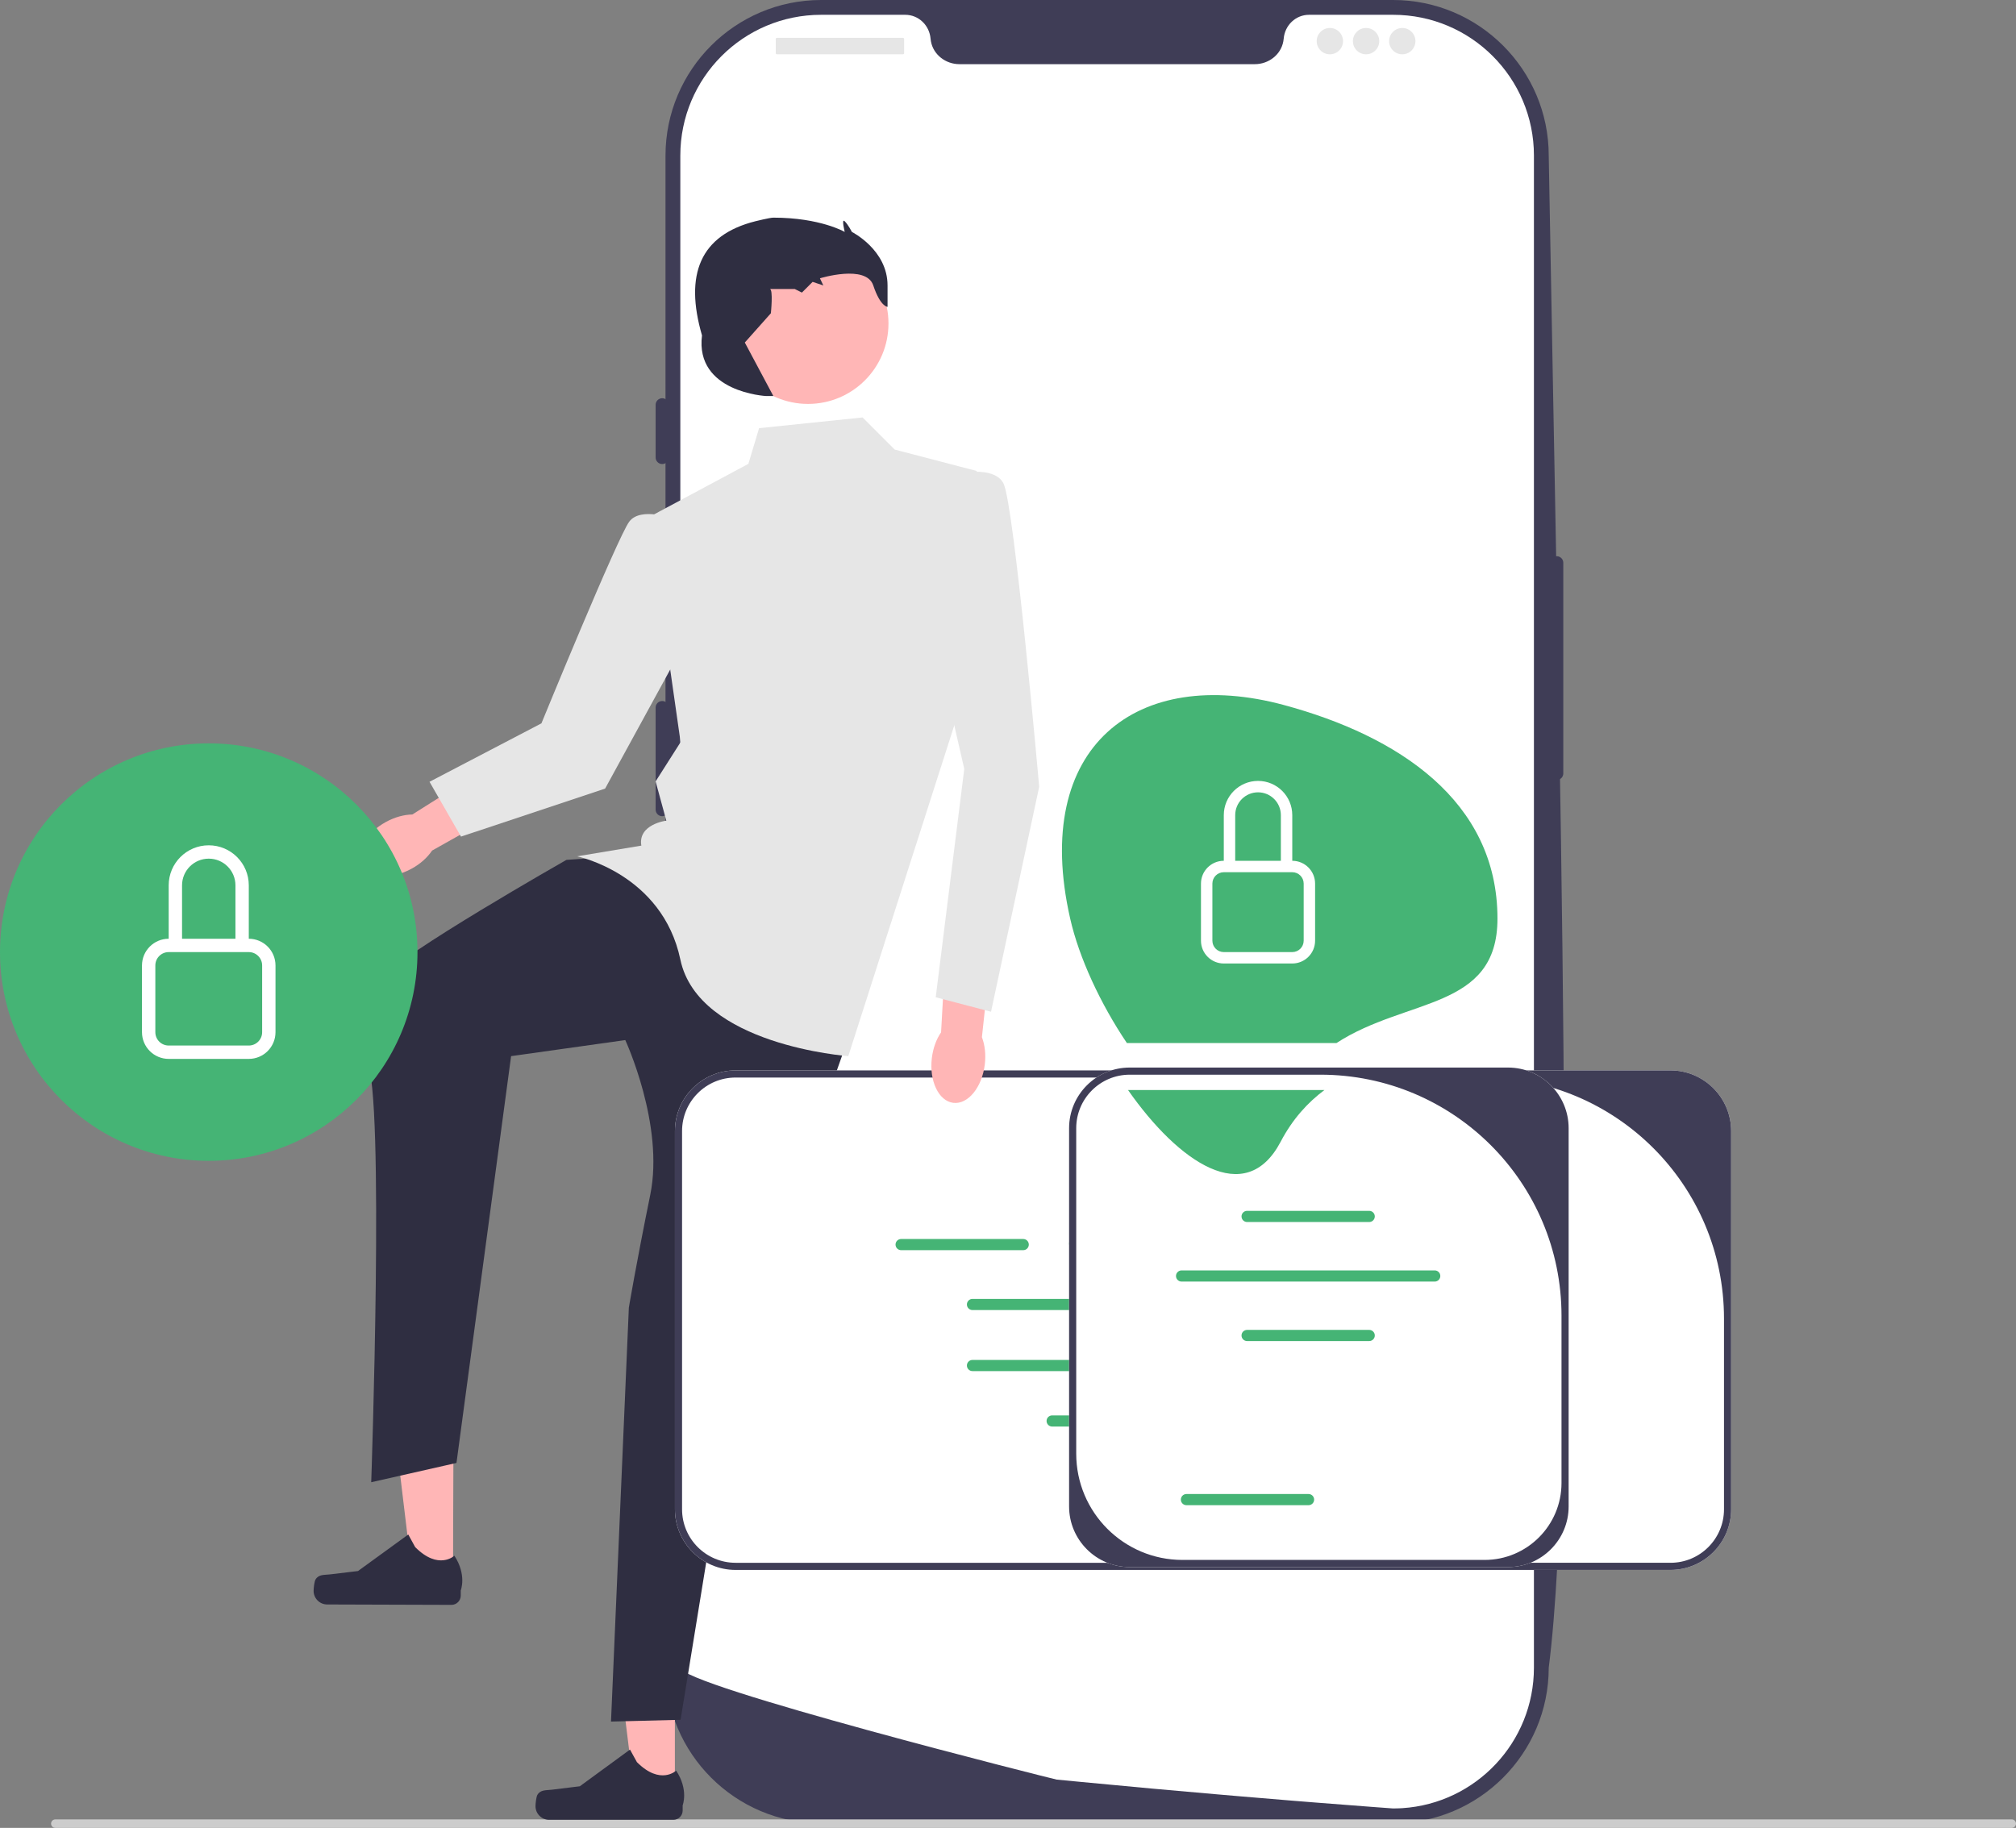 <svg xmlns="http://www.w3.org/2000/svg" width="564.984" height="512.296" viewBox="0 0 564.984 512.296" xmlns:xlink="http://www.w3.org/1999/xlink"><rect x="0" y="0" width="564.984" height="512.296" fill="#808080" stroke="none"/><g><path d="M390.427,511.006H230.114c-24.045,0-43.607-19.562-43.607-43.607V43.607c0-24.045,19.562-43.607,43.607-43.607h160.312c24.044,0,43.606,19.562,43.606,43.607,2.984,170.182,8.073,360.758,0,423.792,0,24.045-19.562,43.607-43.606,43.607l-0,0Z" fill="#3f3d56"/><path d="M436.269,155.885c-1.017,0-1.845,.827-1.845,1.845v59.033c0,1.017,.827,1.845,1.845,1.845s1.845-.827,1.845-1.845v-59.033c0-1.017-.827-1.845-1.845-1.845Z" fill="#3f3d56"/><path d="M429.883,43.607V467.391c0,20.929-16.289,38.049-36.886,39.377h-.009c-.304,.018-.609,.037-.922,.046-.544,.028-1.088,.037-1.642,.037,0,0-2.029-.148-5.737-.424-3.745-.277-9.196-.692-15.994-1.236-2.038-.157-4.188-.332-6.457-.517-4.52-.369-9.482-.775-14.804-1.236-2.121-.175-4.317-.369-6.558-.563-11.456-.987-24.287-2.14-37.818-3.45-2.288-.212-4.594-.434-6.918-.664-.609-.065-105.477-26.427-105.477-31.371V43.607c0-21.796,17.664-39.46,39.46-39.46h23.558c3.763,0,6.789,2.933,7.112,6.687,.028,.249,.055,.498,.101,.747,.683,3.773,4.142,6.401,7.979,6.401h82.805c3.837,0,7.296-2.629,7.979-6.401,.046-.249,.074-.498,.102-.747,.323-3.754,3.348-6.687,7.112-6.687h23.558c21.796,0,39.46,17.664,39.46,39.46h-0Z" fill="#fff"/><path d="M185.585,111.61c-1.017,0-1.845,.827-1.845,1.845v14.758c0,1.017,.827,1.845,1.845,1.845s1.845-.827,1.845-1.845v-14.758c0-1.017-.827-1.845-1.845-1.845Z" fill="#3f3d56"/><path d="M185.585,155.885c-1.017,0-1.845,.827-1.845,1.845v28.594c0,1.017,.827,1.845,1.845,1.845s1.845-.827,1.845-1.845v-28.594c0-1.017-.827-1.845-1.845-1.845v0Z" fill="#3f3d56"/><path d="M185.585,196.47c-1.017,0-1.845,.827-1.845,1.845v28.594c0,1.017,.827,1.845,1.845,1.845s1.845-.827,1.845-1.845v-28.594c0-1.017-.827-1.845-1.845-1.845Z" fill="#3f3d56"/><rect x="217.408" y="10.608" width="35.973" height="4.612" rx=".31" ry=".31" fill="#e6e6e6"/><circle cx="372.694" cy="11.53" r="3.69" fill="#e6e6e6"/><circle cx="382.84" cy="11.53" r="3.69" fill="#e6e6e6"/><circle cx="392.987" cy="11.53" r="3.69" fill="#e6e6e6"/></g><path d="M14.314,511.106c0,.66,.53,1.19,1.19,1.19H563.794c.66,0,1.19-.53,1.19-1.19,0-.66-.53-1.19-1.19-1.19H15.504c-.66,0-1.19,.53-1.19,1.19Z" fill="#ccc"/><g><polygon points="189.133 503.29 177.89 503.289 172.541 459.92 189.136 459.921 189.133 503.29" fill="#ffb6b6"/><path d="M150.611,503.035h0c-.35,.59-.535,2.493-.535,3.178h0c0,2.108,1.709,3.816,3.816,3.816h34.821c1.438,0,2.603-1.166,2.603-2.603v-1.45s1.723-4.357-1.824-9.727c0,0-4.408,4.205-10.994-2.381l-1.942-3.518-14.059,10.282-7.793,.959c-1.705,.21-3.216-.033-4.093,1.444h-0v0Z" fill="#2f2e41"/></g><g><polygon points="126.954 443.052 115.71 443.015 110.499 399.629 127.094 399.683 126.954 443.052" fill="#ffb6b6"/><path d="M88.432,442.675h0c-.352,.589-.543,2.491-.545,3.177h0c-.007,2.108,1.696,3.822,3.804,3.828l34.82,.111c1.438,.005,2.607-1.157,2.612-2.595l.005-1.45s1.736-4.352-1.793-9.733c0,0-4.421,4.191-10.986-2.416l-1.931-3.525-14.092,10.237-7.796,.934c-1.706,.204-3.216-.043-4.098,1.431h-0Z" fill="#2f2e41"/></g><path d="M172.734,240l-14,1s-47.396,26.947-51.396,32.947-9.5,14.5-4.5,23.5,1.195,117.973,1.195,117.973l23.893-5.405,15.308-114.015,32-4.5s11,23.732,7,43.366-6,31.634-6,31.634l-5,116,19.5-.5,17.5-107.5,30-85-39-46-26.5-3.5Z" fill="#2f2e41"/><path d="M241.734,117l-29,3-3,10-28,15,9,63-7,11,3,11s-8,1-7,7l-18,3s23.874,4.874,28.937,28.937,47.063,27.063,47.063,27.063l33-103,3-61-23-6-9-9Z" fill="#e6e6e6"/><circle cx="226.451" cy="90.661" r="22.544" fill="#ffb6b6"/><path d="M214.734,111h0s-20-1-18-17c-4.95-17.038-.569-28.101,15-32,0,0,4-1,5-1,13.153,0,20,4,20,4,0,0-1-3.961,0-2.98s2,2.98,2,2.98c0,0,10,5,10,15s0,6,0,6c0,0-2,0-4-6s-14.949-2-14.949-2l.949,2-3-1-3,3-2-1s-8,0-7,0,.303,6.796,.303,6.796l-7.303,8.204,8,15h-2Z" fill="#2f2e41"/><path d="M108.18,230.354c-5.693,3.107-8.706,8.563-6.728,12.186s8.196,4.041,13.889,.934c2.492-1.36,4.471-3.17,5.742-5.08l23.959-13.469-6.56-11.109-22.923,14.457c-2.294,.036-4.886,.721-7.379,2.081Z" fill="#ffb6b6"/><path d="M188.978,145.467s-9.392-3.576-12.628,.729-24.613,56.535-24.613,56.535l-31.364,16.38,8.82,15.359,40.387-13.446,26.647-48.733-7.249-26.823Z" fill="#e6e6e6"/><g><path d="M485.149,316.998v106c0,9.374-7.626,17-17,17H206.149c-9.374,0-17-7.626-17-17v-106c0-9.374,7.626-17,17-17H468.149c9.374,0,17,7.626,17,17Z" fill="#fff"/><path d="M485.149,316.998v106c0,9.374-7.626,17-17,17H206.149c-9.374,0-17-7.626-17-17v-106c0-9.374,7.626-17,17-17H468.149c9.374,0,17,7.626,17,17Zm-17,121c8.284,0,15-6.716,15-15v-53.441c0-37.312-30.247-67.559-67.559-67.559H206.149c-8.284,0-15,6.716-15,15v106c0,8.284,6.716,15,15,15H468.149Z" fill="#3f3d56"/><g><path d="M306.76,364.039h-34.221c-.863,0-1.565,.702-1.565,1.564s.702,1.565,1.565,1.565h34.221c.863,0,1.564-.702,1.564-1.565s-.702-1.564-1.564-1.564Z" fill="#45b475"/><path d="M358.76,364.039h-34.221c-.863,0-1.565,.702-1.565,1.564s.702,1.565,1.565,1.565h34.221c.863,0,1.564-.702,1.564-1.565s-.702-1.564-1.564-1.564Z" fill="#45b475"/></g><g><path d="M306.76,381.145h-34.221c-.863,0-1.565,.702-1.565,1.564s.702,1.565,1.565,1.565h34.221c.863,0,1.564-.702,1.564-1.565s-.702-1.564-1.564-1.564Z" fill="#45b475"/><path d="M358.76,381.145h-34.221c-.863,0-1.565,.702-1.565,1.564s.702,1.565,1.565,1.565h34.221c.863,0,1.564-.702,1.564-1.565s-.702-1.564-1.564-1.564Z" fill="#45b475"/><path d="M412.324,382.71c0-.863-.702-1.564-1.564-1.564h-34.221c-.863,0-1.565,.702-1.565,1.564s.702,1.565,1.565,1.565h34.221c.863,0,1.564-.702,1.564-1.565Z" fill="#45b475"/></g><g><path d="M286.76,350.381c.863,0,1.564-.702,1.564-1.565s-.702-1.564-1.564-1.564h-34.221c-.863,0-1.565,.702-1.565,1.564s.702,1.565,1.565,1.565h34.221Z" fill="#45b475"/><path d="M387.539,349.744h34.221c.863,0,1.564-.702,1.564-1.565s-.702-1.564-1.564-1.564h-34.221c-.863,0-1.565,.702-1.565,1.564s.702,1.565,1.565,1.565Z" fill="#45b475"/><path d="M301.176,350.073h70.947c.863,0,1.564-.702,1.564-1.565s-.702-1.564-1.564-1.564h-70.947c-.863,0-1.565,.702-1.565,1.564s.702,1.565,1.565,1.565Z" fill="#45b475"/></g><path d="M329.09,396.687h-34.221c-.863,0-1.565,.702-1.565,1.564s.702,1.565,1.565,1.565h34.221c.863,0,1.564-.702,1.564-1.565s-.702-1.564-1.564-1.564Z" fill="#45b475"/><g><path d="M439.611,316.199v106c0,9.374-7.626,17-17,17h-106c-9.374,0-17-7.626-17-17v-106c0-9.374,7.626-17,17-17h106c9.374,0,17,7.626,17,17Z" fill="#fff"/><path d="M439.611,316.199v106c0,9.374-7.626,17-17,17h-106c-9.374,0-17-7.626-17-17v-106c0-9.374,7.626-17,17-17h106c9.374,0,17,7.626,17,17Zm-23.576,121c11.916,0,21.576-9.66,21.576-21.576v-46.865c0-37.312-30.247-67.559-67.559-67.559h-53.441c-8.284,0-15,6.716-15,15v91.211c0,16.452,13.337,29.789,29.789,29.789h84.635v0h-0Z" fill="#3f3d56"/><path d="M383.722,342.491h-34.221c-.863,0-1.565-.702-1.565-1.565s.702-1.564,1.565-1.564h34.221c.863,0,1.564,.702,1.564,1.564s-.702,1.565-1.564,1.565v0Z" fill="#45b475"/><path d="M383.722,375.855h-34.221c-.863,0-1.565-.702-1.565-1.565s.702-1.564,1.565-1.564h34.221c.863,0,1.564,.702,1.564,1.564s-.702,1.565-1.564,1.565v0Z" fill="#45b475"/><path d="M366.722,421.855h-34.221c-.863,0-1.565-.702-1.565-1.565s.702-1.564,1.565-1.564h34.221c.863,0,1.564,.702,1.564,1.564s-.702,1.565-1.564,1.565v0Z" fill="#45b475"/><path d="M402.085,359.184h-70.947c-.863,0-1.565-.702-1.565-1.565s.702-1.564,1.565-1.564h70.947c.863,0,1.564,.702,1.564,1.564s-.702,1.565-1.564,1.565v0Z" fill="#45b475"/></g><g><g><path d="M419.667,257.462c0-33.067-27.948-51.258-59.873-59.873-40.931-11.046-70.908,11.306-59.873,59.873,2.501,11.007,8.482,23.863,15.886,34.86h58.754c19.626-12.777,45.106-9.194,45.106-34.86Z" fill="#45b475"/><path d="M358.914,319.972c3.342-6.371,7.579-10.968,12.248-14.467h-55.03c14.164,20.232,32.947,33.217,42.782,14.467Z" fill="#45b475"/></g><path d="M352.564,222.062c3.533,0,6.397,2.864,6.397,6.397v12.794h-12.794v-12.794c0-3.533,2.864-6.397,6.397-6.397Zm9.595,19.19v-12.794c0-5.299-4.296-9.595-9.595-9.595s-9.595,4.296-9.595,9.595v12.794c-3.533,0-6.397,2.864-6.397,6.397v15.992c0,3.533,2.864,6.397,6.397,6.397h19.19c3.533,0,6.397-2.864,6.397-6.397v-15.992c0-3.533-2.864-6.397-6.397-6.397h0Zm-19.19,3.198h19.19c1.766,0,3.198,1.432,3.198,3.198v15.992c0,1.766-1.432,3.198-3.198,3.198h-19.19c-1.766,0-3.198-1.432-3.198-3.198v-15.992c0-1.766,1.432-3.198,3.198-3.198Z" fill="#fff"/></g></g><path d="M261.15,296.543c-.771,6.44,1.926,12.059,6.024,12.549s8.046-4.332,8.817-10.772c.338-2.819,.011-5.481-.808-7.624l2.926-27.329-12.854-1.1-1.52,27.058c-1.301,1.889-2.247,4.398-2.585,7.217Z" fill="#ffb6b6"/><path d="M264.234,133.5s14-4,17,2,10,85,10,85l-13.5,63.059-15.5-4.059,8-64-11-48,5-34Z" fill="#e6e6e6"/><g><circle cx="58.5" cy="266.84" r="58.5" fill="#45b475"/><path d="M58.5,240.651c4.133,0,7.483,3.35,7.483,7.483v14.965h-14.965v-14.965c0-4.133,3.35-7.483,7.483-7.483Zm11.224,22.448v-14.965c0-6.199-5.025-11.224-11.224-11.224s-11.224,5.025-11.224,11.224v14.965c-4.133,0-7.483,3.35-7.483,7.483v18.706c0,4.133,3.35,7.483,7.483,7.483h22.448c4.133,0,7.483-3.35,7.483-7.483v-18.706c0-4.133-3.35-7.483-7.483-7.483h0Zm-22.448,3.741h22.448c2.066,0,3.741,1.675,3.741,3.741v18.706c0,2.066-1.675,3.741-3.741,3.741h-22.448c-2.066,0-3.741-1.675-3.741-3.741v-18.706c0-2.066,1.675-3.741,3.741-3.741Z" fill="#fff"/></g></svg>